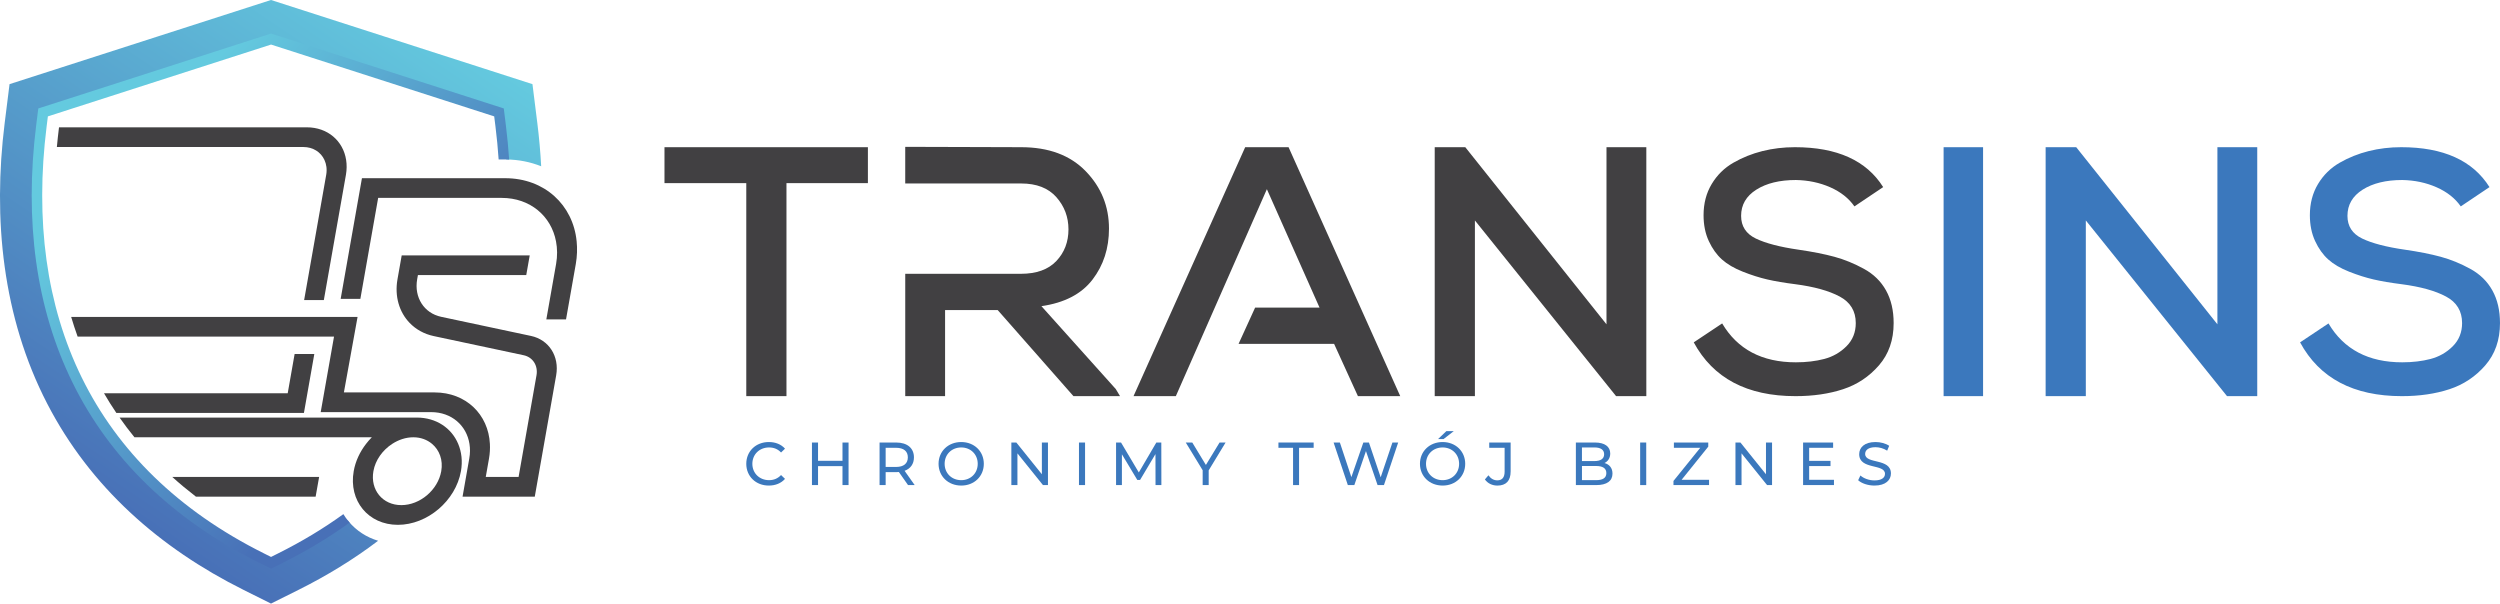 <?xml version="1.0" encoding="utf-8"?>
<!-- Generator: Adobe Illustrator 16.0.0, SVG Export Plug-In . SVG Version: 6.00 Build 0)  -->
<!DOCTYPE svg PUBLIC "-//W3C//DTD SVG 1.1//EN" "http://www.w3.org/Graphics/SVG/1.1/DTD/svg11.dtd">
<svg version="1.1" id="Warstwa_1" xmlns="http://www.w3.org/2000/svg" xmlns:xlink="http://www.w3.org/1999/xlink" x="0px" y="0px"
	 width="190.529px" height="46px" viewBox="0 0 190.529 46" enable-background="new 0 0 190.529 46" xml:space="preserve">
<g display="none">
	<g display="inline">
		<path fill="#2E2E2F" d="M1107.285,30.2l-6.4,2.551c-0.705,0.287-1.168,0.969-1.168,1.728v31.223c0,0.621,0.313,1.197,0.814,1.535
			c0.509,0.35,1.151,0.421,1.727,0.193l6.402-2.548c0.703-0.288,1.168-0.966,1.168-1.731V31.917c0-0.612-0.307-1.2-0.813-1.538
			C1108.51,30.059,1107.866,29.979,1107.285,30.2z"/>
	</g>
	<g display="inline">
		<path fill="#2E2E2F" d="M1131.841,55.943l9.798-3.896c1.064-0.443,1.771-1.496,1.771-2.627V1.682c0-0.93-0.459-1.816-1.229-2.344
			c-0.781-0.525-1.773-0.648-2.633-0.304l-9.803,3.925c-1.068,0.419-1.774,1.466-1.774,2.631v47.73c0,0.933,0.456,1.813,1.231,2.35
			C1129.989,56.187,1130.965,56.292,1131.841,55.943z"/>
	</g>
	<g display="inline">
		<path fill="#2E2E2F" d="M1128.094-41.984l13.023,16.39c-1.217-13.864-3.318-53.146-4.091-68.008
			c-0.063-1.385-0.8-2.672-1.949-3.446c-1.163-0.777-2.612-0.981-3.935-0.51c-10.23,3.546-20.096,7.935-25.314,10.364
			c-2.35,1.096-3.846,3.448-3.846,6.029v39.085c0,2.146,1.053,4.158,2.804,5.404c1.762,1.242,4.005,1.558,6.023,0.831
			L1128.094-41.984z"/>
	</g>
	<g display="inline">
		<path fill="#2E2E2F" d="M1471.606,143.803c0.195,8.527,0.31,21.279-0.265,31.957h-5.836c0,0,0.443-17.576,0.254-32.152
			c-11.082-0.349-23.431-0.752-36.469-1.141l0.017,21.978l-79.675-0.985l-0.063-23.221c-15.006-0.371-29.552-0.698-42.842-0.952
			c0.244,7.891,0.533,23.686-0.156,36.474h-5.835c0,0,0.532-21.406,0.167-36.568c-13.057-0.216-24.732-0.333-34.168-0.333
			c-62.414,0-71.165,1.343-71.963,1.475c0.449-0.078,0.564-0.156,0.564-0.156l-3.49-9.758c4.67-1.663,48.91-1.905,74.889-1.905
			c62.496,0,220.271,5.424,246.418,6.327c-0.162-2.34-0.787-8.009-1.037-9.808c-0.908-6.447-16.49-13.999-24.762-14.266
			l-27.563-0.909l-0.111-5.962l31.78,0.809c1.646,0.037,3.22-0.588,4.384-1.752c1.154-1.181,1.781-2.759,1.73-4.379l-0.825-25.719
			c-0.188-6.595-3.94-12.618-9.8-15.711c-6.6-3.469-16.906-7.148-31.804-7.94l-3.944-53.024
			c-0.533-7.121-5.775-12.995-12.785-14.309l-76.814-14.592l-9.871-46.673c-0.93-4.465-4.482-7.903-8.95-8.746
			c-14.003-2.56-39.108-6.461-76.046-9.603l-10.094-0.814c-28.02-2.151-62.179-3.807-102.74-4.228
			c-2.115-0.017-4.152,0.821-5.623,2.332c-1.465,1.521-2.252,3.564-2.186,5.676l2.512,67.477c0,0,5.58-6.705,15.766-10.996
			c5.621-2.36,14.121-2.394,20.094-1.23l80.355,14.283c8.674,1.685,14.97,9.224,15.08,18.06l0.693,51.095
			c0.027,1.74-0.654,3.415-1.908,4.667c-0.343,0.333-0.701,0.626-1.105,0.859c-44.846-26.695-98.234-19.658-109.342-9.428
			c20.583-2.96,32.354,3.664,38.373,9.243c3.401,3.159,5.309,7.604,5.225,12.231l-0.327,18.094c-0.024,1.629,0.597,3.215,1.74,4.378
			c1.143,1.175,2.71,1.823,4.352,1.856l2.858,0.006V61.822h34.525c5.006,0,9.066,4.046,9.066,9.067v15.116l17.119,0.079
			l157.325,2.804c3.99,0.066,7.255,3.192,7.48,7.171l0.212,3.447l-158.898-3.447l1.794,20.487l-12.302-15.443h-91.924
			c0,0-6.482-35.402-27.197-35.402c-40.566,0-39.702,101.436-39.702,101.436l-7.774-0.718c1.718-52.677,10.79-81.165,10.79-81.165
			s-15.529,5.042-24.163,5.479c-8.635,0.416-7.126-9.925-7.126-9.925l-0.217-175.973c25.57-14.897,54.377-21.37,54.377-21.37
			c133.558,2.229,192.876,13.927,207.184,17.247c-3.528-9.777-19.303-18.439-33.122-21.237v-22.033
			c-1.922-1.186-4.379-1.753-6.479-2.018v-50.309c0-1.952-2.258-9.078-2.258-9.078s-3.895-8.422-10.043-3.225
			c-6.15,5.175,0,12.302,0,12.302v71.656c-1.835-0.167-7.461-1.22-7.461-1.22l-0.564-58.432l-207.241-23.48v-16.699
			c0-1.938-2.272-9.064-2.272-9.064s-3.883-8.414-10.043-3.236c-6.135,5.186,0,12.301,0,12.301v66.364c0,0-0.63-0.327-6.793,0
			l-1.934,126.895h-7.022v-176.855c0-0.547-0.293-1.041-0.775-1.317c-0.487-0.257-1.065-0.245-1.538,0.053l-89.786,56.817
			l2.422,46.461c0.285,5.609-1.744,11.151-5.586,15.202c-0.575,0.592-1.185,1.163-1.815,1.691c-0.821,4.82-2.971,9.931-7.999,13.666
			c-3.418,2.543-7.496,3.901-11.786,3.901c-3.254,0-6.508-0.808-9.428-2.343c-0.531-0.24-1.645-0.671-3.27-1.248l1.486,44.202
			c12.893,1.789,18.101,3.536,21.191,4.944c9.98,4.565,16.608,15.139,17.301,27.642l0.26,4.443
			c2.634,43.969-11.975,35.828-13.066,39.857c-30.706,0-21.393,15.645-21.686,16.375c9.381,7.078,0,18.993,0,37.496l5,15.106h-5
			c0.996,8.48-6.616,21.027-11,36.061l6,51.584h79.128c0,0,1.696,17.556,8.816,17.556h84.812c10.693,0,10.602-20.467,10.602-20.467
			h15.211c1.613,6.796,9.067,30.093,22.02,30.093h49.199c11.97,0,21.357-40.793,21.357-40.793h172.854
			c2.24,12.819,8.226,30.883,24.22,39.19h50.84c0,0,18.435-8.127,23.171-39.19h15.077c8.114-11.897,9.781-30.392,9.587-45.092
			C1507.529,145.016,1492.15,144.478,1471.606,143.803z M1483.284,72.309c3.585,0,6.499,2.924,6.499,6.528v13.626h-31.281
			l-1.082-20.154H1483.284z M1306.418-2.807c1.706-1.628,4-2.487,6.366-2.354l115.918,6.909c4.433,0.256,7.981,3.803,8.269,8.229
			l-133.153-6.521C1303.769,1.101,1304.711-1.164,1306.418-2.807z M1306.74,17.365c1.719-1.672,4.039-2.537,6.418-2.437
			l116.557,5.597c4.439,0.21,8.011,3.735,8.303,8.181l-133.898-5.012C1304.074,21.317,1305.031,19.018,1306.74,17.365z
			 M1307.084,37.627c1.701-1.674,4.044-2.599,6.455-2.506l117.158,4.27c4.474,0.153,8.082,3.667,8.375,8.122l-134.635-3.469
			C1304.404,41.617,1305.354,39.306,1307.084,37.627z M1304.773,64.46c-0.063-2.427,0.902-4.775,2.631-6.505
			c1.723-1.697,4.068-2.627,6.5-2.562l117.813,2.905c4.477,0.109,8.137,3.613,8.422,8.08L1304.773,64.46z M1151.836,202.629
			c-10.541,0-19.104-19.796-19.104-44.18c0-14.232,2.908-26.878,7.438-34.958c-0.831,4.909-1.28,10.28-1.28,15.851
			c0,24.398,8.557,44.199,19.096,44.199c4.406,0,8.44-3.456,11.672-9.242C1166.916,190.873,1159.961,202.629,1151.836,202.629z"/>
	</g>
</g>
<g>
	<g>
		<linearGradient id="SVGID_1_" gradientUnits="userSpaceOnUse" x1="20.654" y1="2.885" x2="20.654" y2="2.885">
			<stop  offset="0" style="stop-color:#4870B7"/>
			<stop  offset="1" style="stop-color:#64CADF"/>
		</linearGradient>
		<polygon fill="url(#SVGID_1_)" points="20.654,2.886 20.654,2.886 20.655,2.886 		"/>
		<linearGradient id="SVGID_2_" gradientUnits="userSpaceOnUse" x1="5.961" y1="36.874" x2="30.908" y2="-0.111">
			<stop  offset="0" style="stop-color:#4870B7"/>
			<stop  offset="1" style="stop-color:#64CADF"/>
		</linearGradient>
		<path fill="url(#SVGID_2_)" d="M26.568,39.74c-0.023-0.027-0.045-0.055-0.067-0.083c-1.506,1.079-3.146,2.063-4.917,2.946
			l-0.93,0.464l-0.931-0.464c-6.471-3.229-11.188-7.776-14.02-13.517C2.973,23.55,2.05,17.034,2.962,9.719L3.127,8.4l17.527-5.641
			L38.182,8.4l0.164,1.319c0.103,0.821,0.181,1.632,0.236,2.434c0.937,0.01,1.839,0.188,2.662,0.52
			c-0.059-1.096-0.156-2.189-0.292-3.279L40.58,6.413L20.655,0h-0.003L0.727,6.413L0.355,9.393
			C-0.551,16.671,0.19,24.163,3.59,30.748c3.293,6.381,8.588,11.023,14.961,14.203L20.654,46l2.102-1.049
			c2.156-1.075,4.188-2.318,6.061-3.738C27.934,40.949,27.162,40.448,26.568,39.74z"/>
		<linearGradient id="SVGID_3_" gradientUnits="userSpaceOnUse" x1="31.721" y1="29.135" x2="11.371" y2="9.922">
			<stop  offset="0" style="stop-color:#4870B7"/>
			<stop  offset="1" style="stop-color:#64CADF"/>
		</linearGradient>
		<path fill="url(#SVGID_3_)" d="M26.568,39.74c-0.147-0.176-0.28-0.361-0.399-0.557c-1.511,1.092-3.169,2.093-4.978,2.995
			l-0.535,0.268l-0.535-0.268C6.994,35.629,1.773,23.922,3.554,9.629l0.095-0.759l17.008-5.474l17.007,5.474l0.095,0.759
			c0.105,0.85,0.187,1.691,0.243,2.522h0.497c0.102,0,0.203,0.002,0.303,0.006c-0.057-0.866-0.141-1.742-0.251-2.627l-0.157-1.265
			L20.655,2.557L2.918,8.266L2.76,9.53C0.937,24.159,6.332,36.192,19.763,42.895l0.893,0.445l0.892-0.445
			c1.851-0.924,3.549-1.948,5.096-3.067C26.617,39.799,26.593,39.77,26.568,39.74z"/>
		<g>
			<path fill="#414042" d="M23.967,18.397l-0.789,4.473h1.502l0.788-4.473l0.896-5.074c0.069-0.398,0.07-0.78,0.014-1.139
				c-0.225-1.439-1.398-2.481-2.996-2.481H4.497L4.492,9.746c-0.062,0.49-0.113,0.976-0.158,1.458h18.782
				c0.749,0,1.335,0.393,1.608,0.98c0.153,0.33,0.211,0.719,0.137,1.139L23.967,18.397z"/>
			<path fill="#414042" d="M31.763,31.824H9.112c0.359,0.513,0.737,1.014,1.135,1.502h18.09c-0.156,0.156-0.302,0.324-0.437,0.5
				c-0.473,0.611-0.811,1.323-0.944,2.085c-0.397,2.253,1.112,4.087,3.366,4.087c2.253,0,4.409-1.834,4.807-4.087
				c0.135-0.763,0.046-1.474-0.211-2.085C34.415,32.63,33.254,31.824,31.763,31.824z M33.628,35.911
				c-0.252,1.426-1.616,2.585-3.042,2.585c-1.425,0-2.38-1.159-2.129-2.585c0.151-0.858,0.71-1.614,1.438-2.085
				c0.481-0.312,1.035-0.5,1.603-0.5s1.055,0.188,1.427,0.5C33.487,34.297,33.779,35.053,33.628,35.911z"/>
			<path fill="#414042" d="M43.948,18.397c-0.27-2.771-2.441-4.816-5.45-4.816H27.584l-0.85,4.816l-0.771,4.378h1.501l0.771-4.378
				l0.585-3.315h9.414c2.171,0,3.776,1.384,4.141,3.315c0.102,0.538,0.113,1.115,0.006,1.72l-0.744,4.223h1.501l0.745-4.223
				C43.987,19.521,44.002,18.946,43.948,18.397z"/>
			<path fill="#414042" d="M14.931,37.85h9.124l0.266-1.501H13.129C13.702,36.867,14.303,37.367,14.931,37.85z"/>
			<g>
				<path fill="#414042" d="M22.454,26.977l-0.527,2.992H7.925c0.297,0.511,0.61,1.012,0.942,1.501h14.296l0.792-4.493H22.454z"/>
				<path fill="#414042" d="M40.469,25.602l-4.656-0.991l-2.194-0.467c-1.301-0.278-2.069-1.479-1.826-2.857l0.058-0.324h8.256
					l0.265-1.501h-9.757l-0.322,1.825c-0.23,1.305,0.138,2.505,0.928,3.324c0.474,0.491,1.1,0.846,1.838,1.003l6.851,1.459
					c0.697,0.148,1.108,0.792,0.978,1.529l-0.921,5.225l-0.444,2.522h-2.502l0.248-1.407c0.067-0.384,0.086-0.756,0.067-1.115
					c-0.114-2.241-1.822-3.92-4.215-3.92h-6.912l1.042-5.754H5.424c0.151,0.508,0.314,1.008,0.492,1.501h15.506h1.266h1.501h0.55
					h0.717l-1.015,5.754h8.413c1.559,0,2.703,1.016,2.924,2.419c0.056,0.351,0.056,0.726-0.014,1.115l-0.512,2.908h5.504
					l0.709-4.023l0.922-5.225C42.642,27.155,41.835,25.894,40.469,25.602z"/>
			</g>
		</g>
	</g>
	<g>
		<path fill="#414042" d="M56.875,13.956h-6.234v-2.737h15.503v2.737h-6.206V30.19h-3.063V13.956z"/>
		<path fill="#414042" d="M122.433,24.716V11.219h3.036V30.19h-2.305l-10.759-13.389V30.19h-3.063V11.219h2.331L122.433,24.716z"/>
		<path fill="#414042" d="M141.329,15.73c-0.43-0.619-1.044-1.104-1.843-1.457c-0.8-0.353-1.672-0.537-2.617-0.554
			c-1.237,0-2.242,0.245-3.016,0.735s-1.16,1.156-1.16,1.998c0,0.791,0.374,1.366,1.121,1.727c0.748,0.361,1.835,0.645,3.261,0.851
			c1.065,0.155,1.977,0.335,2.733,0.541c0.756,0.207,1.503,0.511,2.242,0.916c0.739,0.403,1.302,0.954,1.688,1.649
			c0.387,0.696,0.58,1.525,0.58,2.487c0,1.289-0.374,2.363-1.122,3.223c-0.747,0.859-1.658,1.465-2.732,1.817
			s-2.281,0.528-3.621,0.528c-3.695,0-6.281-1.366-7.76-4.099l2.166-1.443c1.168,1.976,3.041,2.964,5.619,2.964
			c0.791,0,1.513-0.086,2.166-0.257c0.652-0.173,1.215-0.495,1.688-0.967c0.473-0.473,0.709-1.062,0.709-1.767
			c0-0.91-0.408-1.585-1.225-2.023c-0.816-0.438-1.945-0.751-3.389-0.94c-0.825-0.104-1.534-0.224-2.127-0.361
			c-0.594-0.137-1.217-0.335-1.869-0.593c-0.653-0.258-1.182-0.567-1.586-0.928c-0.403-0.361-0.738-0.829-1.005-1.405
			c-0.267-0.576-0.399-1.233-0.399-1.972c0-0.894,0.206-1.685,0.619-2.372c0.412-0.688,0.962-1.229,1.649-1.624
			c0.688-0.396,1.427-0.692,2.217-0.89c0.79-0.197,1.615-0.296,2.475-0.296c3.214,0,5.456,1.014,6.728,3.042L141.329,15.73z"/>
		<path fill="#3B78BD" d="M187.539,15.73c-0.43-0.619-1.045-1.104-1.844-1.457s-1.671-0.537-2.616-0.554
			c-1.237,0-2.243,0.245-3.017,0.735s-1.159,1.156-1.159,1.998c0,0.791,0.374,1.366,1.121,1.727
			c0.747,0.361,1.835,0.645,3.261,0.851c1.065,0.155,1.977,0.335,2.732,0.541c0.756,0.207,1.504,0.511,2.243,0.916
			c0.739,0.403,1.302,0.954,1.688,1.649c0.387,0.696,0.58,1.525,0.58,2.487c0,1.289-0.374,2.363-1.122,3.223
			c-0.747,0.859-1.658,1.465-2.732,1.817s-2.281,0.528-3.622,0.528c-3.694,0-6.281-1.366-7.759-4.099l2.165-1.443
			c1.169,1.976,3.042,2.964,5.62,2.964c0.79,0,1.513-0.086,2.165-0.257c0.653-0.173,1.216-0.495,1.688-0.967
			c0.473-0.473,0.709-1.062,0.709-1.767c0-0.91-0.408-1.585-1.225-2.023c-0.816-0.438-1.946-0.751-3.39-0.94
			c-0.824-0.104-1.533-0.224-2.127-0.361c-0.593-0.137-1.216-0.335-1.869-0.593c-0.652-0.258-1.181-0.567-1.585-0.928
			c-0.403-0.361-0.739-0.829-1.005-1.405c-0.267-0.576-0.4-1.233-0.4-1.972c0-0.894,0.207-1.685,0.619-2.372
			c0.412-0.688,0.963-1.229,1.65-1.624c0.688-0.396,1.426-0.692,2.217-0.89c0.79-0.197,1.615-0.296,2.475-0.296
			c3.213,0,5.456,1.014,6.728,3.042L187.539,15.73z"/>
		<path fill="#3B78BD" d="M148.125,30.19V11.219h3.008V30.19H148.125z"/>
		<path fill="#3B78BD" d="M168.992,24.716V11.219h3.036V30.19h-2.304l-10.76-13.389V30.19h-3.063V11.219h2.331L168.992,24.716z"/>
		<path fill="#414042" d="M85.033,29.648l-5.664-6.315c1.752-0.253,3.049-0.926,3.889-2.019c0.84-1.093,1.26-2.39,1.26-3.889
			c0-1.699-0.592-3.158-1.774-4.377c-1.184-1.22-2.823-1.83-4.919-1.83c-0.977,0-2.448-0.004-4.418-0.014
			c-1.969-0.009-3.441-0.013-4.418-0.013v2.792h3.036h2.001h3.799c1.174,0,2.068,0.348,2.683,1.043
			c0.614,0.696,0.922,1.514,0.922,2.453c0,0.958-0.308,1.762-0.922,2.412s-1.518,0.976-2.71,0.976h-3.771h-2.001h-3.036v9.323h3.036
			v-6.559h4.011l5.772,6.559h3.551L85.033,29.648z"/>
		<polygon fill="#414042" points="98.204,11.219 94.897,11.219 86.388,30.19 89.613,30.19 96.551,14.417 100.563,23.441 
			95.656,23.441 94.393,26.206 101.673,26.206 103.489,30.19 106.714,30.19 		"/>
		<g>
			<path fill="#3B78BD" d="M56.875,35.347c0-0.959,0.732-1.659,1.719-1.659c0.501,0,0.937,0.172,1.233,0.506l-0.302,0.291
				c-0.25-0.264-0.556-0.384-0.913-0.384c-0.731,0-1.274,0.528-1.274,1.246c0,0.719,0.543,1.247,1.274,1.247
				c0.357,0,0.663-0.125,0.913-0.39l0.302,0.292c-0.297,0.334-0.732,0.51-1.237,0.51C57.607,37.006,56.875,36.307,56.875,35.347z"/>
			<path fill="#3B78BD" d="M64.67,33.725v3.244h-0.463v-1.445h-1.863v1.445H61.88v-3.244h0.464v1.396h1.863v-1.396H64.67z"/>
			<path fill="#3B78BD" d="M69.203,36.969l-0.7-0.996c-0.065,0.005-0.135,0.01-0.204,0.01h-0.802v0.986h-0.464v-3.244h1.266
				c0.844,0,1.354,0.427,1.354,1.131c0,0.501-0.26,0.862-0.714,1.024l0.77,1.089H69.203z M69.188,34.855
				c0-0.463-0.311-0.728-0.903-0.728h-0.788v1.46h0.788C68.878,35.588,69.188,35.319,69.188,34.855z"/>
			<path fill="#3B78BD" d="M71.529,35.347c0-0.95,0.732-1.659,1.729-1.659c0.987,0,1.72,0.705,1.72,1.659
				c0,0.955-0.732,1.659-1.72,1.659C72.262,37.006,71.529,36.297,71.529,35.347z M74.514,35.347c0-0.718-0.537-1.246-1.256-1.246
				c-0.728,0-1.266,0.528-1.266,1.246c0,0.719,0.538,1.247,1.266,1.247C73.977,36.594,74.514,36.065,74.514,35.347z"/>
			<path fill="#3B78BD" d="M79.867,33.725v3.244h-0.381L77.54,34.55v2.419h-0.463v-3.244h0.38l1.946,2.42v-2.42H79.867z"/>
			<path fill="#3B78BD" d="M82.23,33.725h0.464v3.244H82.23V33.725z"/>
			<path fill="#3B78BD" d="M88.065,36.969l-0.005-2.363l-1.172,1.97h-0.213l-1.173-1.956v2.35h-0.445v-3.244h0.38l1.354,2.28
				l1.335-2.28h0.38l0.005,3.244H88.065z"/>
			<path fill="#3B78BD" d="M92.116,35.848v1.121h-0.459v-1.131l-1.288-2.113h0.496l1.038,1.71l1.042-1.71h0.459L92.116,35.848z"/>
			<path fill="#3B78BD" d="M98.545,34.128h-1.113v-0.403h2.684v0.403h-1.112v2.841h-0.458V34.128z"/>
			<path fill="#3B78BD" d="M106.558,33.725l-1.085,3.244h-0.486l-0.885-2.591l-0.886,2.591h-0.495l-1.085-3.244h0.478l0.876,2.638
				l0.913-2.638h0.426l0.895,2.651l0.895-2.651H106.558z"/>
			<path fill="#3B78BD" d="M108.217,35.347c0-0.95,0.732-1.659,1.729-1.659c0.987,0,1.72,0.705,1.72,1.659
				c0,0.955-0.732,1.659-1.72,1.659C108.949,37.006,108.217,36.297,108.217,35.347z M111.201,35.347
				c0-0.718-0.537-1.246-1.256-1.246c-0.728,0-1.266,0.528-1.266,1.246c0,0.719,0.538,1.247,1.266,1.247
				C110.664,36.594,111.201,36.065,111.201,35.347z M110.229,32.858h0.565l-0.778,0.603h-0.418L110.229,32.858z"/>
			<path fill="#3B78BD" d="M113.166,36.538l0.27-0.315c0.176,0.251,0.403,0.385,0.677,0.385c0.366,0,0.556-0.223,0.556-0.658v-1.821
				h-1.172v-0.403h1.631v2.201c0,0.724-0.352,1.08-1.015,1.08C113.728,37.006,113.375,36.839,113.166,36.538z"/>
			<path fill="#3B78BD" d="M122.89,36.093c0,0.557-0.421,0.876-1.242,0.876H120.1v-3.244h1.455c0.746,0,1.164,0.315,1.164,0.839
				c0,0.353-0.182,0.598-0.436,0.724C122.648,35.389,122.89,35.662,122.89,36.093z M120.563,34.101v1.038h0.95
				c0.473,0,0.741-0.177,0.741-0.52s-0.269-0.519-0.741-0.519H120.563z M122.422,36.056c0-0.375-0.278-0.542-0.793-0.542h-1.065
				v1.08h1.065C122.144,36.594,122.422,36.432,122.422,36.056z"/>
			<path fill="#3B78BD" d="M124.999,33.725h0.463v3.244h-0.463V33.725z"/>
			<path fill="#3B78BD" d="M130.25,36.565v0.403h-2.712v-0.314l2.04-2.526h-2.008v-0.403h2.619v0.315l-2.03,2.525H130.25z"/>
			<path fill="#3B78BD" d="M135.051,33.725v3.244h-0.38l-1.946-2.419v2.419h-0.463v-3.244h0.379l1.947,2.42v-2.42H135.051z"/>
			<path fill="#3B78BD" d="M139.77,36.565v0.403h-2.354v-3.244h2.289v0.403h-1.826v0.996h1.627v0.395h-1.627v1.047H139.77z"/>
			<path fill="#3B78BD" d="M141.613,36.599l0.172-0.362c0.241,0.219,0.653,0.376,1.07,0.376c0.562,0,0.803-0.218,0.803-0.501
				c0-0.792-1.966-0.292-1.966-1.497c0-0.5,0.39-0.927,1.242-0.927c0.38,0,0.774,0.103,1.043,0.287l-0.153,0.371
				c-0.282-0.181-0.603-0.264-0.89-0.264c-0.552,0-0.788,0.231-0.788,0.514c0,0.793,1.965,0.297,1.965,1.488
				c0,0.496-0.398,0.922-1.256,0.922C142.359,37.006,141.873,36.839,141.613,36.599z"/>
		</g>
	</g>
</g>
</svg>
